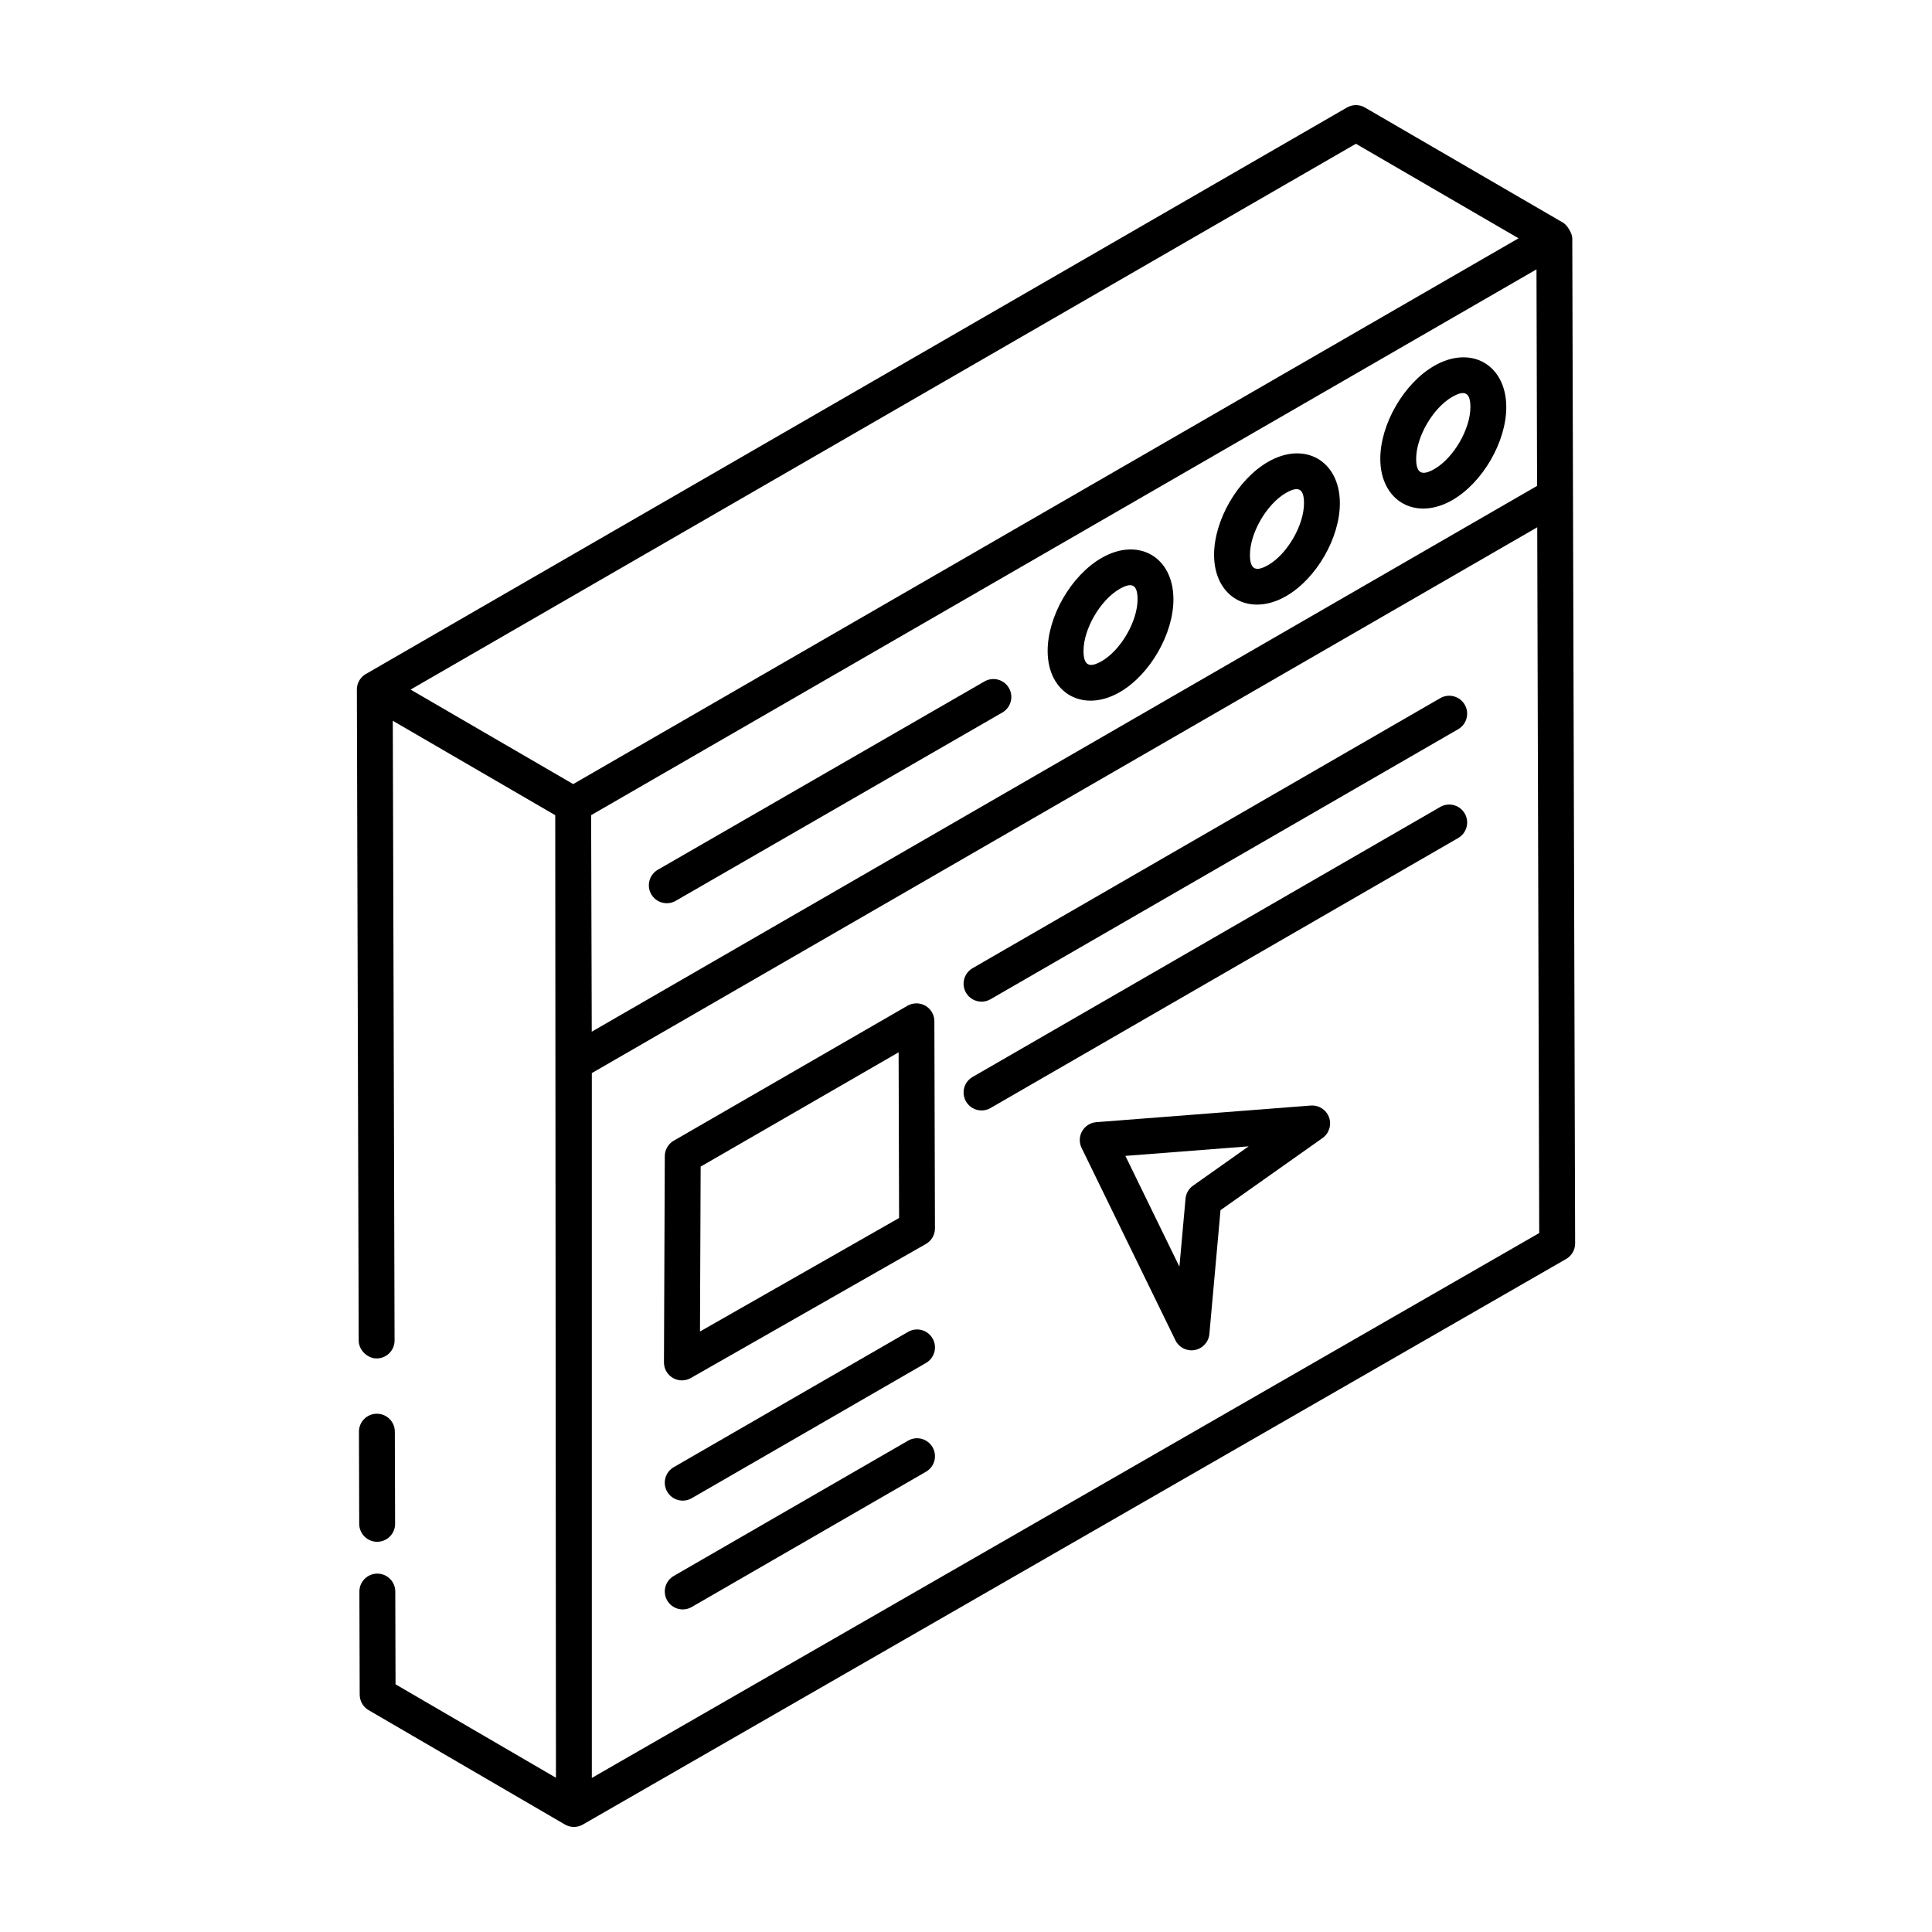 <?xml version="1.0" encoding="UTF-8"?>
<!-- Uploaded to: ICON Repo, www.svgrepo.com, Generator: ICON Repo Mixer Tools -->
<svg fill="#000000" width="800px" height="800px" version="1.1" viewBox="144 144 512 512" xmlns="http://www.w3.org/2000/svg">
 <g>
  <path d="m243.95 552.59h0.016c2.621-0.008 4.75-2.141 4.738-4.766l-0.07-24.434c-0.008-2.617-2.137-4.738-4.754-4.738h-0.016c-2.621 0.008-4.75 2.141-4.738 4.766l0.07 24.434c0.012 2.617 2.137 4.738 4.754 4.738z"/>
  <path d="m560.86 275.49-0.188-68.336c-0.004-1.371-1.43-3.551-2.363-4.094l-0.012-0.008c-0.004 0-0.004-0.004-0.008-0.008-0.004 0-0.008 0-0.012-0.004l-52.547-30.539c-1.48-0.863-3.297-0.855-4.766-0.008l-260.02 150.13c-1.484 0.859-2.371 2.441-2.375 4.113 0 0.004 0.004 0.004 0.004 0.008 0 0.98 0.484 171.54 0.488 172.52 0.008 2.621 2.434 4.766 4.766 4.738 2.621-0.008 4.75-2.141 4.738-4.766l-0.469-164.22 43.047 25.02 0.191 255.09-42.512-24.766-0.07-24.594c-0.008-2.617-2.137-4.738-4.754-4.738h-0.016c-2.629 0.008-4.75 2.141-4.738 4.766l0.078 27.316c0.004 1.684 0.906 3.246 2.359 4.094 0.961 0.559 52.988 30.871 52.027 30.312 1.469 0.852 3.277 0.855 4.754 0.008l260.58-149.88c1.477-0.855 2.387-2.426 2.383-4.137zm-260.04 141.92-0.164-57.383c60.301-34.812 193.33-111.62 250.53-144.64l0.156 57.379zm202.51-235.31 43.102 25.051-250.53 144.64-43.098-25.043zm-202.49 433.07v-186.79l250.54-144.64 0.527 187.03z"/>
  <path d="m480.02 266.41c-8.031 4.637-14.301 15.48-14.277 24.684 0.039 11.18 9.387 16.484 19.109 10.875 8.008-4.621 14.254-15.457 14.227-24.66-0.043-11.227-9.344-16.52-19.059-10.898zm0.078 27.324c-3.184 1.824-4.84 1.336-4.852-2.668-0.016-5.805 4.438-13.484 9.523-16.422 3.664-2.121 4.793-0.773 4.801 2.691 0.02 5.812-4.41 13.477-9.473 16.398z"/>
  <path d="m435.91 291.87c-8.035 4.641-14.301 15.484-14.273 24.684 0.031 11.223 9.418 16.461 19.105 10.875 8.008-4.621 14.254-15.457 14.227-24.66-0.031-11.207-9.316-16.52-19.059-10.898zm0.078 27.324c-3.172 1.824-4.836 1.348-4.844-2.668-0.02-5.805 4.434-13.484 9.52-16.422 3.148-1.824 4.789-1.379 4.801 2.691 0.016 5.809-4.414 13.473-9.477 16.398z"/>
  <path d="m524.07 240.96c-8.031 4.637-14.301 15.48-14.277 24.688 0.039 11.18 9.391 16.477 19.109 10.871 8.035-4.641 14.305-15.484 14.277-24.684-0.039-11.191-9.348-16.5-19.109-10.875zm0.078 27.324c-3.184 1.824-4.84 1.332-4.852-2.664-0.016-5.812 4.438-13.488 9.523-16.426 3.215-1.855 4.84-1.344 4.852 2.668 0.02 5.809-4.43 13.484-9.523 16.422z"/>
  <path d="m404.89 324.59-86.555 49.902c-2.273 1.309-3.059 4.219-1.746 6.488 1.305 2.273 4.219 3.059 6.488 1.746l86.555-49.902c2.273-1.309 3.059-4.219 1.746-6.488-1.309-2.277-4.207-3.059-6.488-1.746z"/>
  <path d="m404.12 409.45c0.809 0 1.625-0.203 2.371-0.637l123.94-71.562c2.273-1.312 3.055-4.219 1.742-6.492-1.316-2.285-4.238-3.055-6.492-1.742l-123.94 71.562c-2.277 1.312-3.059 4.219-1.742 6.492 0.879 1.527 2.477 2.379 4.121 2.379z"/>
  <path d="m525.68 357.85-123.94 71.559c-2.273 1.316-3.055 4.223-1.738 6.496 0.883 1.527 2.481 2.375 4.121 2.375 0.809 0 1.625-0.203 2.371-0.637l123.94-71.559c2.273-1.312 3.055-4.219 1.742-6.492-1.32-2.285-4.238-3.051-6.496-1.742z"/>
  <path d="m384.65 496.96-62.094 35.852c-2.273 1.312-3.055 4.219-1.742 6.492 1.316 2.281 4.231 3.047 6.492 1.742l62.094-35.852c2.273-1.312 3.055-4.219 1.742-6.492-1.316-2.285-4.223-3.059-6.492-1.742z"/>
  <path d="m384.65 525.79-62.094 35.852c-2.273 1.312-3.055 4.219-1.742 6.492 1.316 2.281 4.231 3.047 6.492 1.742l62.094-35.852c2.273-1.312 3.055-4.219 1.742-6.492-1.316-2.281-4.223-3.059-6.492-1.742z"/>
  <path d="m389.24 410.53c-1.473-0.844-3.285-0.84-4.75 0.004l-61.938 35.758c-1.465 0.844-2.371 2.41-2.375 4.098l-0.219 54.652c-0.008 2.656 2.152 4.773 4.754 4.773 0.812 0 1.625-0.207 2.352-0.621l62.312-35.527c1.488-0.848 2.406-2.434 2.398-4.144l-0.156-54.887c0-1.695-0.91-3.258-2.379-4.106zm-59.738 86.332 0.176-43.699 52.465-30.289 0.125 43.91z"/>
  <path d="m491.37 436.98-56.832 4.41c-1.57 0.121-2.977 1.012-3.758 2.375-0.781 1.371-0.836 3.031-0.145 4.445l24.859 50.969c0.953 1.961 3.113 2.981 5.129 2.59 2.102-0.387 3.684-2.121 3.875-4.246l2.953-32.82 27.027-19.105c1.746-1.234 2.457-3.481 1.727-5.496-0.719-2-2.719-3.281-4.836-3.121zm-31.199 21.23c-1.137 0.805-1.867 2.066-1.992 3.453l-1.621 18.02-14.32-29.359 32.672-2.535z"/>
 </g>
</svg>